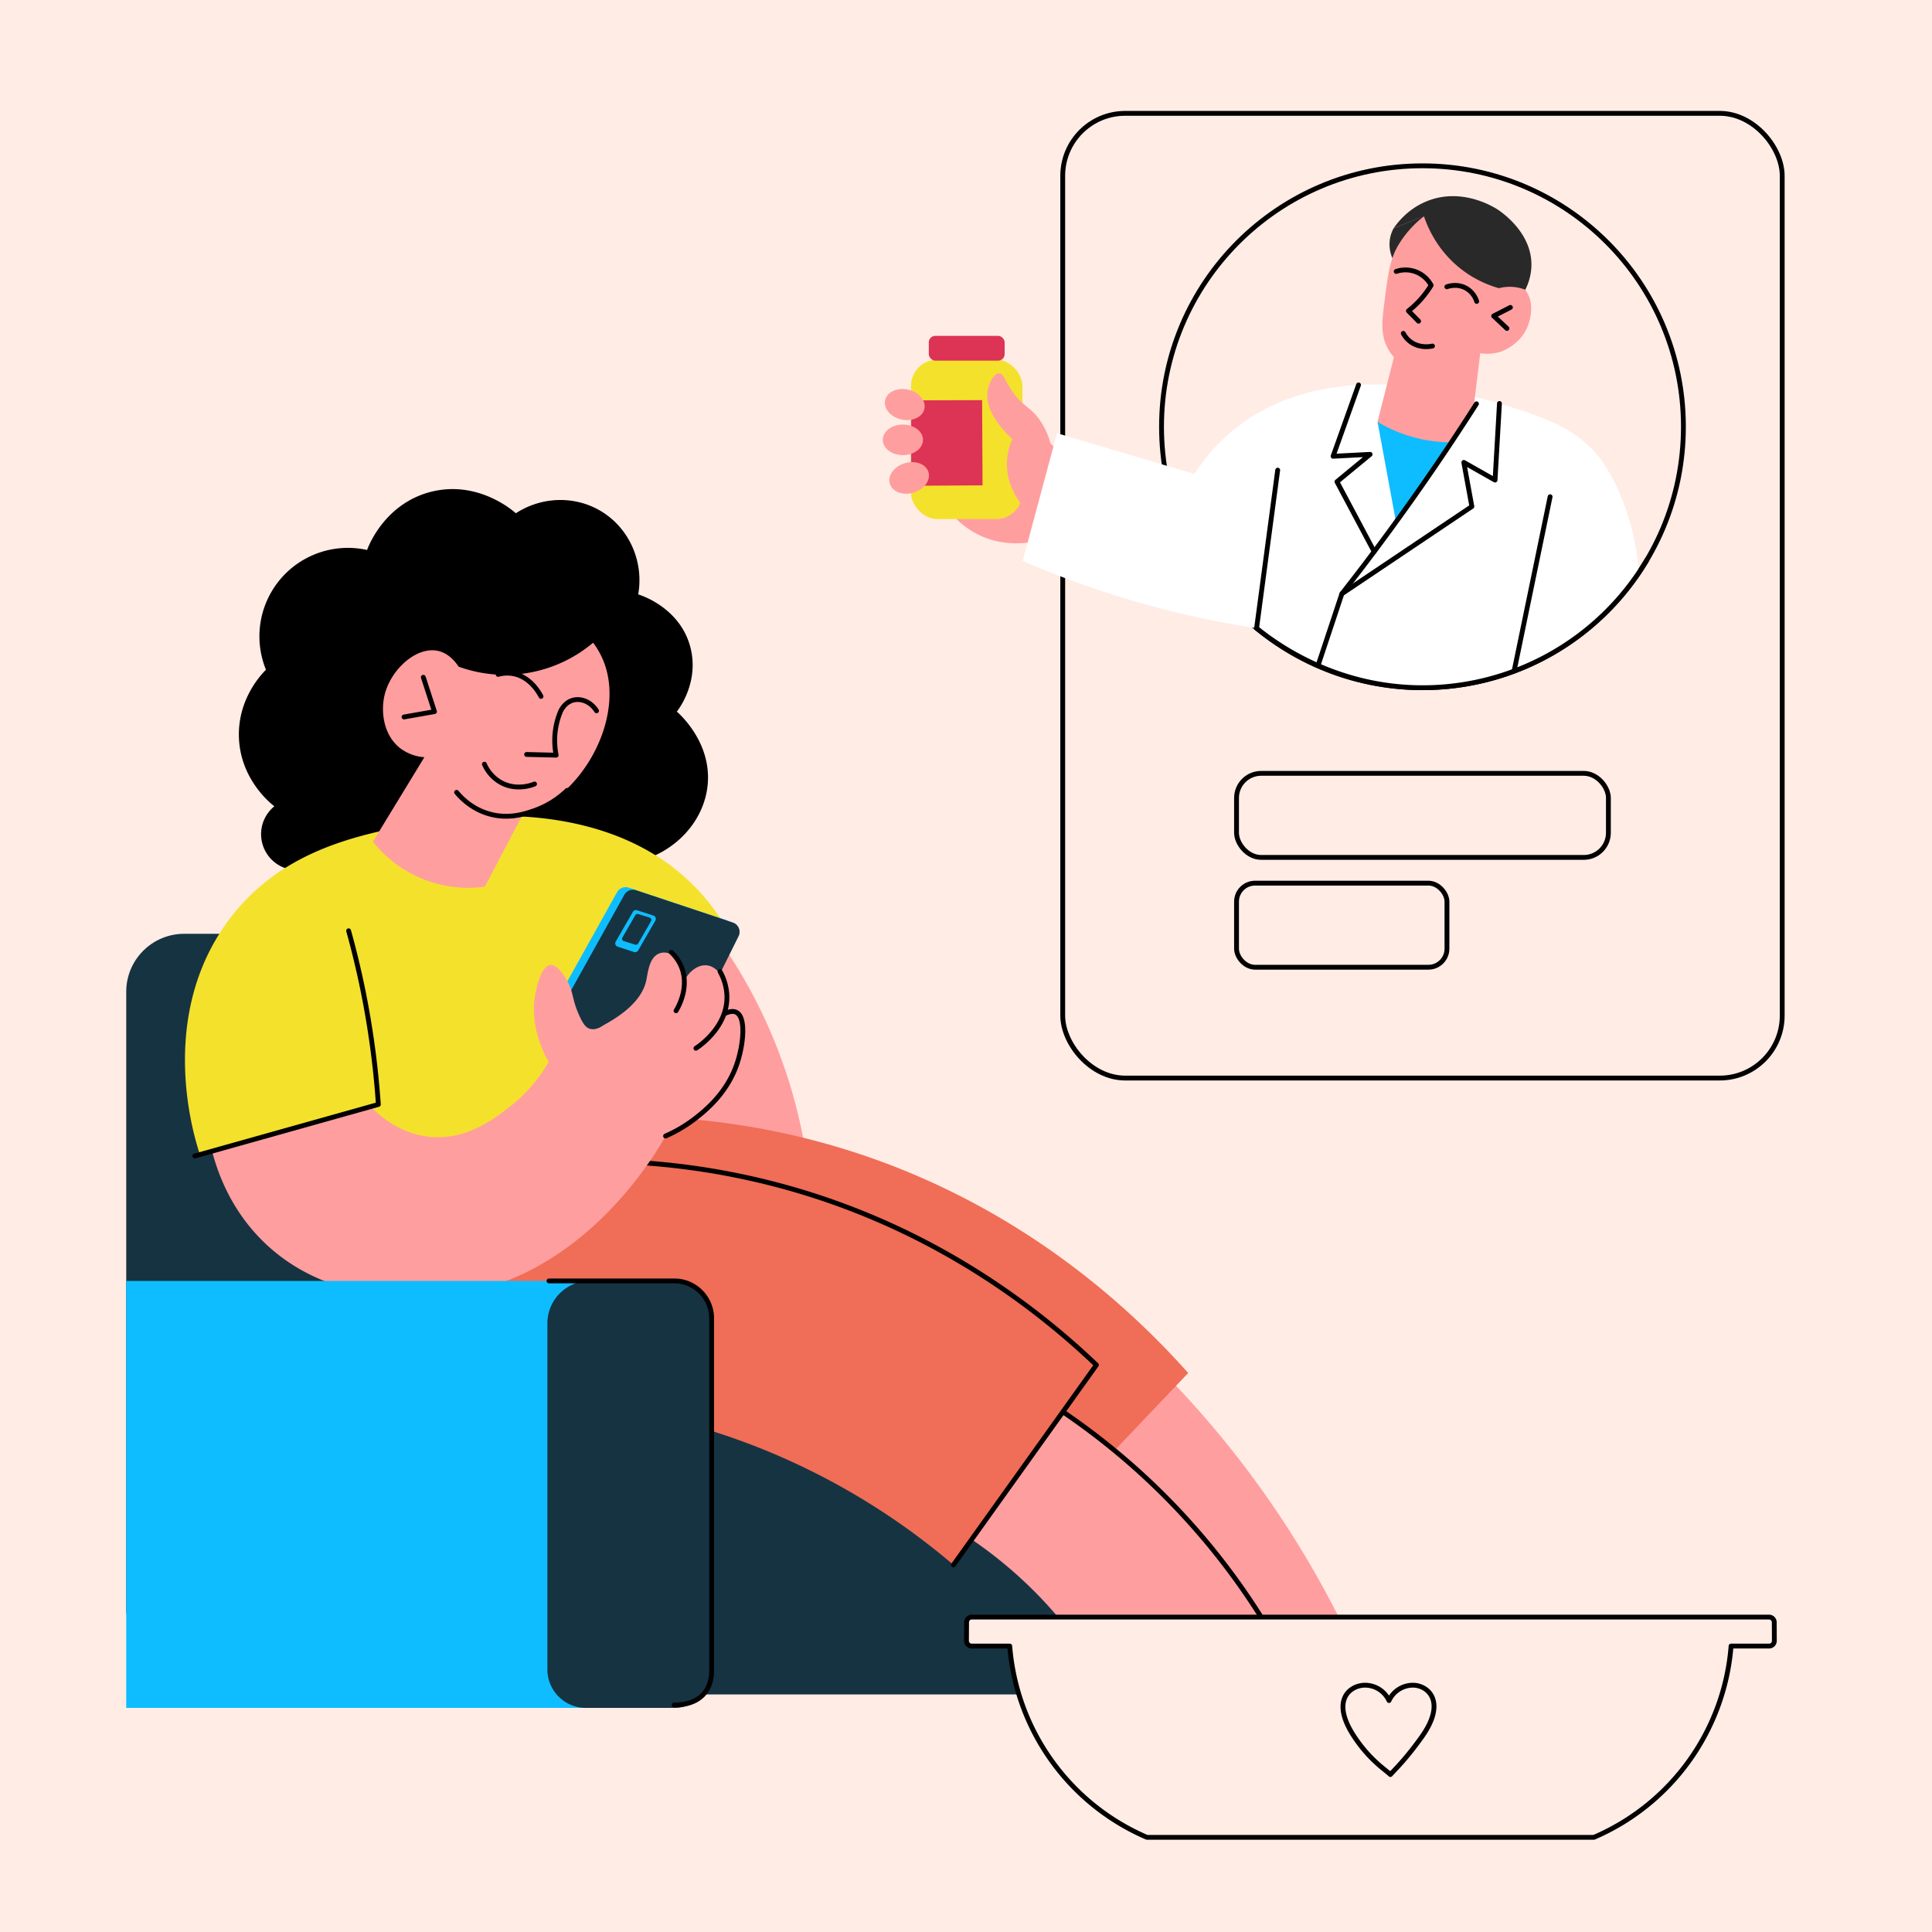 <svg xmlns="http://www.w3.org/2000/svg" xmlns:xlink="http://www.w3.org/1999/xlink" viewBox="0 0 2000 2000"><defs><style>.cls-1{fill:#fff;}.cls-2,.cls-9{fill:#ffece5;}.cls-3{fill:#163342;}.cls-4{fill:#ff9e9f;}.cls-5{fill:#f06d57;}.cls-6{fill:none;}.cls-6,.cls-9{stroke:#000;stroke-linecap:round;stroke-linejoin:round;stroke-width:5px;}.cls-7{fill:#f4e12c;}.cls-8{fill:#0ebdff;}.cls-10{fill:#292929;}.cls-11{fill:#dd3354;}.cls-12{mask:url(#mask);}</style><mask id="mask" x="940.22" y="372.33" width="118.19" height="165" maskUnits="userSpaceOnUse"><rect class="cls-1" x="943.08" y="372.33" width="115.33" height="165" rx="27.17"/></mask></defs><g id="_05" data-name="05"><rect class="cls-2" width="2000" height="2000"/><rect class="cls-3" x="680" y="1417.87" width="426.67" height="336.2"/><rect class="cls-3" x="130.67" y="966.67" width="508" height="758.67" rx="60"/><path class="cls-4" d="M741.67,969a530.6,530.6,0,0,1,92.66,225.67l-156-14.34Z"/><path class="cls-4" d="M1206,1422.67a1009.61,1009.61,0,0,1,189.33,270.66l-100.66,1.34L1118,1504Z"/><path class="cls-5" d="M698.67,1157.33A764.36,764.36,0,0,1,890,1194.67c172.53,57.42,283.88,163.68,340,226.66l-90.67,95.34L655.33,1210Z"/><path class="cls-4" d="M1080.67,1448.67a719.33,719.33,0,0,1,232.66,238l-209.33-2c-8.64-10.87-18.37-22.07-29.33-33.34a450,450,0,0,0-90-71.33Z"/><path class="cls-6" d="M1080.67,1448.67a719.33,719.33,0,0,1,232.66,238"/><path class="cls-5" d="M623,1202a746.84,746.84,0,0,1,201,30c152.48,44.72,255.94,128.48,311,181L987,1620a717.82,717.82,0,0,0-198-120c-124.14-49.91-234.9-53.8-300-51l-53-149Z"/><path class="cls-6" d="M623,1202a746.84,746.84,0,0,1,201,30c152.48,44.72,255.94,128.48,311,181L987,1620"/><path d="M310,900.67a37.22,37.22,0,0,1-26-66c-4.3-3.33-35.23-28.15-36.67-71.34-1.33-40.1,23.77-65.81,28-70A91.6,91.6,0,0,1,380,569.33c1.39-3.84,18-47.52,65.33-60,49.16-12.95,86.14,19.69,88.67,22,26.61-17.29,60.53-18.35,87.33-2.66,29.55,17.29,45.4,52,39.34,86.66,2,.59,43.21,13.26,54,54.67,9.26,35.56-11.44,63.35-14,66.67,3.79,3.33,35.49,32.11,32,74.66-3.17,38.53-33.84,72.18-76,81.34Z"/><path class="cls-7" d="M207.11,1195.56l26.67-8.89,32.44,55.11c58.95,6.2,158.15,8.73,271.78-28.45a650.25,650.25,0,0,0,178-90.66q2.34-74,4.67-148l28-19.34A221.36,221.36,0,0,0,716,914.67C616.41,817.2,454.51,848.29,430,853c-58.88,11.31-141.31,27.14-195.33,102.33C161.83,1056.71,202,1180.57,207.11,1195.56Z"/><path class="cls-8" d="M638.77,923.6q-27.16,48.74-54.35,97.47a10.24,10.24,0,0,0-1.14,6.71q5.91,34.14,11.81,68.29a10.19,10.19,0,0,0,13.28,7.94l92.29-30.89a10.24,10.24,0,0,0,5.89-5.13L757,966.5a10.2,10.2,0,0,0-5.91-14.21l-100.18-33.4A10.21,10.21,0,0,0,638.77,923.6Z"/><path class="cls-3" d="M646.33,926.27,592,1023.74a10.15,10.15,0,0,0-1.14,6.7q5.89,34.15,11.8,68.3a10.2,10.2,0,0,0,13.29,7.93l92.28-30.88a10.23,10.23,0,0,0,5.9-5.13l50.45-101.49A10.2,10.2,0,0,0,758.65,955l-100.19-33.4A10.2,10.2,0,0,0,646.33,926.27Z"/><path class="cls-8" d="M656.38,985.53l-17-5.54a3.6,3.6,0,0,1-2-5.23l17.82-30.86a3.59,3.59,0,0,1,4.23-1.62l17,5.54a3.6,3.6,0,0,1,2,5.23l-17.81,30.86A3.61,3.61,0,0,1,656.38,985.53Z"/><path class="cls-3" d="M657.64,977.93l-11.94-3.71a2.57,2.57,0,0,1-1.32-3.79l13.25-22.94a2.65,2.65,0,0,1,3-1.28l11.94,3.72a2.56,2.56,0,0,1,1.31,3.78l-13.25,22.95A2.65,2.65,0,0,1,657.64,977.93Z"/><path class="cls-4" d="M610.67,1065c-4.07-1.19-6.8-4.62-10.67-13-8.16-17.67-6-24-12.33-35.67-1.83-3.35-9.89-18.19-18-17.33-11,1.16-15.6,30.34-16,33-1.77,11.7-3,36.07,14.33,67.33A161,161,0,0,1,527.33,1146c-16.16,12.5-45.47,35.17-84,30.67-30.28-3.54-50.81-22.07-59.52-31.13l-164.29,46.11c5.68,21.88,18.46,57.8,49.15,89.68,66.94,69.56,163.67,62.4,186,60.67,147.63-11.42,227.2-152.89,234.66-166.67a140.14,140.14,0,0,0,34.34-20.66c8.88-7.28,32.72-27.32,41.33-60.34,3.44-13.2,7.39-39.75-3.22-45.44-4.13-2.21-9.48-.75-14.11,1.44.76-2.27,9.93-30.63-4.56-45-1.57-1.55-5.55-5.39-11.44-6-9-.92-18.57,6-24.34,17.67-.63-16.42-7.84-28.76-17-30.67a14.76,14.76,0,0,0-8.66,1c-9.9,4.62-11,20.09-12.67,27.67-2.7,12.4-12.37,29.11-44.33,46.33C622.47,1062.92,616.58,1066.74,610.67,1065Z"/><path class="cls-6" d="M695,985.83a43.75,43.75,0,0,1,10.33,15c8.79,21.48-3.64,42.48-5.5,45.5"/><path class="cls-6" d="M745.37,1005.76a55,55,0,0,1,7.14,25.71c.58,32.2-29.45,52-32.1,53.7"/><path class="cls-6" d="M750.32,1049.2c3.75-1.76,8.37-3.1,12-1.2,10.38,5.42,7.08,34.08.62,53.15-10.08,29.77-31.67,47.45-41.37,55.19A146,146,0,0,1,689,1176"/><path class="cls-6" d="M201.67,1196.67l190-53.34a901.58,901.58,0,0,0-16.11-118.89c-4.39-21.45-9.35-41.77-14.67-60.88"/><path class="cls-8" d="M130.67,1326H697.78a38.89,38.89,0,0,1,38.89,38.89v364.33A38.78,38.78,0,0,1,697.89,1768H130.67a0,0,0,0,1,0,0V1326A0,0,0,0,1,130.67,1326Z"/><path class="cls-3" d="M610.56,1326H698a38.67,38.67,0,0,1,38.67,38.67v364.67A38.67,38.67,0,0,1,698,1768H606.44a39.78,39.78,0,0,1-39.78-39.78V1369.89A43.89,43.89,0,0,1,610.56,1326Z"/><path class="cls-6" d="M568.33,1326H698a38.68,38.68,0,0,1,38.67,38.67v364.66c0,21.3-12.88,35.67-38.67,35.67"/><path class="cls-4" d="M439.31,783.87,386,871.33A126.15,126.15,0,0,0,501.9,917.9L540,845.33A128,128,0,0,0,576,826c42.65-32.77,67.71-96.1,48.33-142.67a83.05,83.05,0,0,0-10.33-18,141.25,141.25,0,0,1-139.23,24.79c-3.81-5.7-10.62-13.74-20.86-16.2C431.26,668.47,404.18,693.25,398,720c-3.87,16.76-1.12,41.12,16.44,54.67A46.93,46.93,0,0,0,439.31,783.87Z"/><path class="cls-6" d="M545.13,781l30.61.75a77.56,77.56,0,0,1,4.48-45.16c.65-1.47,4.21-9,12.31-11.58,8.75-2.73,19.21,1.52,25,10.83"/><path class="cls-6" d="M560.06,720.92c-2.38-4.47-7.42-12.65-16-18.29a34.11,34.11,0,0,0-28.4-4.48"/><path class="cls-6" d="M501.46,791.09a40,40,0,0,0,17.17,19c16.17,8.84,32.46,2.43,34.71,1.5"/><path class="cls-6" d="M472.67,820.22c5,6,15.88,17.13,33.33,22.22,20.36,5.95,37.46.06,46.67-3.11a94.22,94.22,0,0,0,34.44-21.11"/><path class="cls-6" d="M438.22,701.11q5.77,17.77,11.56,35.56l-31.56,5.55"/><path class="cls-2" d="M1836.71,1679.38a5.41,5.41,0,0,0-5.41-5.38H1006a5.4,5.4,0,0,0-5.4,5.38q-.06,9.58-.11,19.18a5.41,5.41,0,0,0,5.41,5.44h39.39a235.69,235.69,0,0,0,142,198H1650a235.65,235.65,0,0,0,142-198h39.39a5.41,5.41,0,0,0,5.41-5.44Q1836.77,1689,1836.71,1679.38Z"/><path class="cls-6" d="M1836.71,1679.38a5.41,5.41,0,0,0-5.41-5.38H1006a5.4,5.4,0,0,0-5.4,5.38q-.06,9.58-.11,19.18a5.41,5.41,0,0,0,5.41,5.44h39.39a235.69,235.69,0,0,0,142,198H1650a235.65,235.65,0,0,0,142-198h39.39a5.41,5.41,0,0,0,5.41-5.44Q1836.77,1689,1836.71,1679.38Z"/><path class="cls-9" d="M1462.72,1744.51a27.35,27.35,0,0,0-24.83,15.89,27.35,27.35,0,0,0-24.83-15.89c-15.11,0-35.8,15-12,51.92,16.28,25.24,33.23,35.68,38.27,40.57,6.9-7.46,16.63-16.87,32.24-38.67C1498.18,1761.17,1477.83,1744.51,1462.72,1744.51Z"/><rect class="cls-6" x="1100.13" y="117.33" width="744.81" height="998.67" rx="64.67"/><rect class="cls-6" x="1280.05" y="800.56" width="384.96" height="87.03" rx="25.5"/><rect class="cls-6" x="1280.05" y="914.23" width="217.83" height="87.03" rx="19.18"/><circle class="cls-6" cx="1472.54" cy="441.78" r="270.13"/><path class="cls-4" d="M982,528a87.77,87.77,0,0,0,27.33,23.67c26.54,14.61,52.79,10.66,61.34,9q11.32-48,22.66-96l-49.33-47Q1013,472.83,982,528Z"/><path class="cls-1" d="M1094.22,448.44l142.22,42.23A196.54,196.54,0,0,1,1277,445c117.31-96,309.17-16.91,330-8a126.75,126.75,0,0,1,43,30c3.31,3.56,14.25,15.72,25.78,41.67a253,253,0,0,1,20.78,84.1,299.68,299.68,0,0,1-27.89,33.45A290.13,290.13,0,0,1,1614,670.89a268.53,268.53,0,0,1-79.33,32.44c-84.5,19.68-153.52-7.77-170.67-15.11a273.72,273.72,0,0,1-63.19-37.9q-26-4-53.48-9.65a982.13,982.13,0,0,1-188.66-60Z"/><path class="cls-6" d="M1704.89,579.63a270.06,270.06,0,0,1-238.45,132.22c-87.55-2.05-147-46.4-165.63-61.53"/><path class="cls-6" d="M1604.67,514.22l-37.26,180.44"/><path class="cls-6" d="M1322.67,486.67q-10.93,81.82-21.86,163.65"/><path class="cls-10" d="M1483.67,219.5a201.3,201.3,0,0,0-41.17,50,36,36,0,0,1-3.83-20.83,34.68,34.68,0,0,1,4-12.34Z"/><path class="cls-8" d="M1445,539.67q-9.49-51.51-19-103l78.33,20Z"/><path class="cls-4" d="M1443,369.67q-8.51,33.49-17,67a148.33,148.33,0,0,0,77.45,21.23l21.88-34.9q3.51-28.67,7-57.33a45.51,45.51,0,0,0,21.34-1.67c1.65-.55,21.78-7.63,28.66-28.67,1.39-4.25,7.34-22.43-4.33-36.66-10.77-13.14-28-12.45-30-12.34L1478,221a107.49,107.49,0,0,0-31,33.67c-8.51,14.7-10.57,31.35-14.67,64.66-1.95,15.9-2.58,29.16,4.67,42A47.5,47.5,0,0,0,1443,369.67Z"/><path class="cls-6" d="M1445.33,281a30.11,30.11,0,0,1,36.17,14.33,99.12,99.12,0,0,1-23.5,26.5l10.5,10.67"/><path class="cls-6" d="M1497.78,296.89c1.33-.48,11-3.83,20.44,1.78A24.15,24.15,0,0,1,1528.67,312"/><path class="cls-6" d="M1452.67,345.11a26.47,26.47,0,0,0,7.77,8.89c9.44,6.76,20.27,4.69,22.45,4.22"/><path class="cls-6" d="M1563.56,318.22l-17.34,8.89L1560,340"/><path class="cls-10" d="M1474.08,223.92c3.7,10.92,13.74,35.44,38.59,54.75a114.41,114.41,0,0,0,39,19.66,44.33,44.33,0,0,1,27.31,1.6,58.35,58.35,0,0,0,6.35-25.26c.46-32.69-28.77-53.57-34.33-57.34-2.93-2-36.76-24.12-74-9-19,7.7-29.78,21.39-34.33,28l24.66-10Z"/><path class="cls-6" d="M1528.44,418q-19.92,31.28-41.68,63.24c-32.44,47.61-65.17,92-97.65,133.43L1364.41,689"/><path class="cls-6" d="M1389.11,614.67l134.56-90.34-8.34-45.66L1547.67,497l4.56-79.33"/><path class="cls-6" d="M1406.36,398.47,1380,472.33l38.33-2L1384,498.67l38.55,72.41"/><rect class="cls-7" x="943.08" y="372.33" width="115.33" height="165" rx="27.17"/><rect class="cls-11" x="961.5" y="347.7" width="78.5" height="25.63" rx="6.68"/><g class="cls-12"><path class="cls-11" d="M941,414.45l75.68-.23.44,88.22-76.89.45Q940.61,458.67,941,414.45Z"/></g><path class="cls-4" d="M1034.22,386.44c-5.24,0-9.78,9.39-11.33,15.56-6,23.8,20.28,48.1,25.11,52.44a64.32,64.32,0,0,0-5.56,24.23c-.61,21.84,10.41,37.51,14.45,42.72l30.89-61.17a77.29,77.29,0,0,0-11.56-25.55c-9.87-14-17-13.51-27.78-28.89C1040.37,394.28,1039,386.42,1034.22,386.44Z"/><ellipse class="cls-4" cx="936.67" cy="418.83" rx="15.83" ry="20.83" transform="translate(326.99 1244.1) rotate(-77.64)"/><ellipse class="cls-4" cx="934.67" cy="455.33" rx="20.83" ry="15.83"/><ellipse class="cls-4" cx="938" cy="495" rx="20.83" ry="15.83" transform="matrix(0.96, -0.29, 0.29, 0.96, -102.9, 291.55)"/></g></svg>